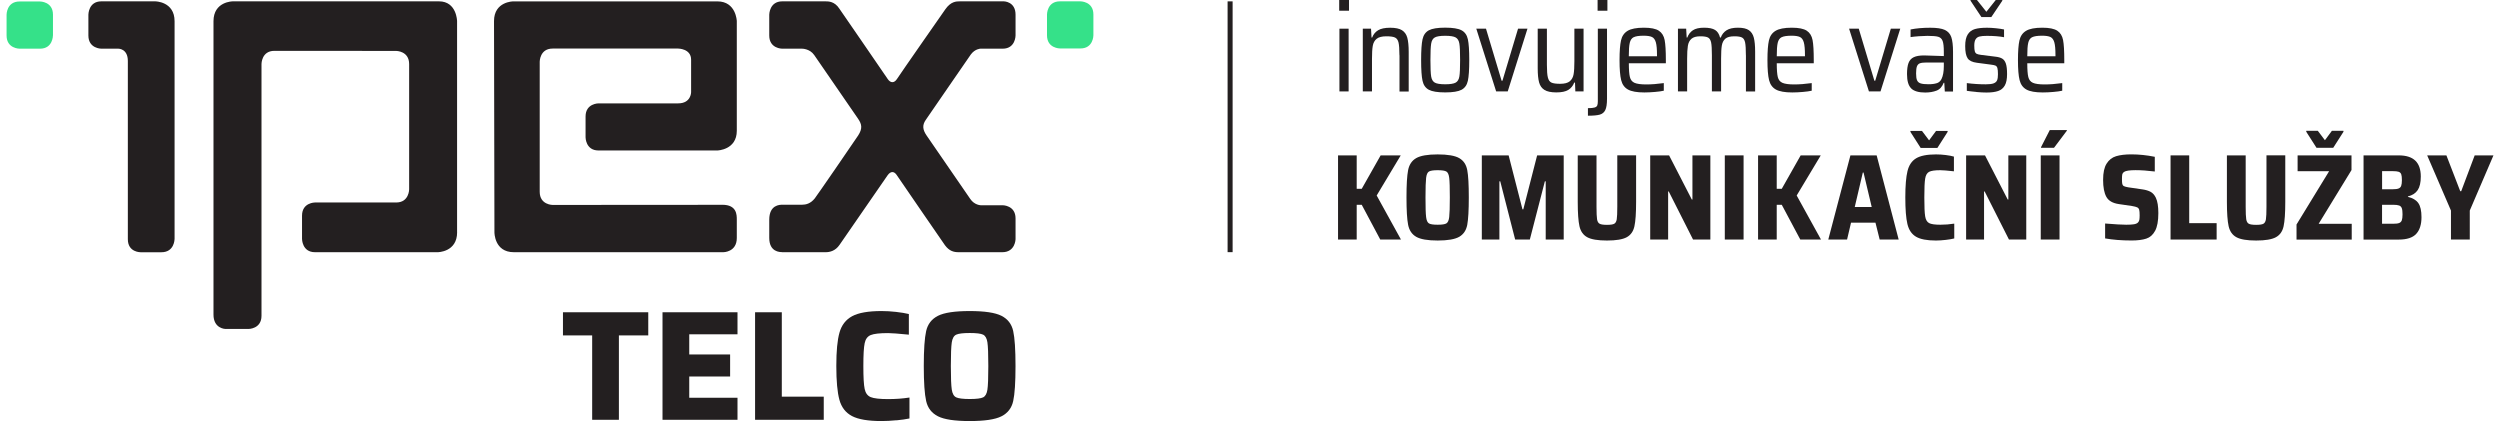 <?xml version="1.0" encoding="UTF-8"?> <svg xmlns="http://www.w3.org/2000/svg" width="190" height="32" viewBox="0 0 190 32" fill="none"><g clip-path="url(#clip0_7471_278)"><path d="M4.023 2.699C4.023 2.699 4.023 3.7 3.04 3.7H1.484C1.484 3.7 0.5 3.7 0.5 2.699V1.114C0.5 1.114 0.5 0.113 1.484 0.113H3.042C3.042 0.113 4.026 0.113 4.026 1.114V2.699H4.023Z" fill="#35E189"></path><path d="M83.098 2.684C83.098 2.684 83.098 3.682 82.114 3.682H80.555C80.555 3.682 79.572 3.682 79.572 2.684V1.099C79.572 1.099 79.572 0.102 80.555 0.102H82.114C82.114 0.102 83.098 0.102 83.098 1.099V2.684Z" fill="#35E189"></path><path d="M59.435 19.167H62.758C63.043 19.167 63.483 19.083 63.806 18.608C63.806 18.608 67.227 13.646 67.459 13.32C67.688 12.998 67.952 12.998 68.154 13.308C68.357 13.619 71.815 18.635 71.815 18.635C72.147 19.083 72.485 19.167 72.852 19.167H76.178C77.162 19.167 77.182 18.181 77.182 18.181V16.599C77.182 15.598 76.202 15.598 76.202 15.598H74.528C74.528 15.598 74.055 15.586 73.741 15.121C73.553 14.846 70.738 10.755 70.421 10.298C70.107 9.842 70.092 9.498 70.353 9.119C70.618 8.743 73.589 4.407 73.782 4.141C74.1 3.712 74.508 3.7 74.508 3.7H76.202C77.182 3.7 77.182 2.699 77.182 2.699V1.114C77.182 0.113 76.296 0.102 76.296 0.102H72.96C72.681 0.102 72.267 0.102 71.842 0.711C71.842 0.711 68.383 5.664 68.175 5.996C67.969 6.324 67.685 6.327 67.47 6.011C67.262 5.694 63.786 0.651 63.786 0.651C63.428 0.102 62.961 0.102 62.735 0.102H59.452C58.469 0.102 58.463 1.114 58.463 1.114V2.699C58.463 3.7 59.444 3.7 59.444 3.7H60.947C60.947 3.7 61.537 3.688 61.88 4.183C62.148 4.571 64.942 8.623 65.219 9.032C65.495 9.441 65.568 9.758 65.219 10.298C64.937 10.728 62.062 14.906 61.922 15.079C61.604 15.476 61.252 15.56 60.938 15.56C60.87 15.56 59.611 15.56 59.444 15.56C59.276 15.56 58.463 15.56 58.463 16.697V18.08C58.463 19.161 59.279 19.161 59.444 19.161L59.435 19.167ZM34.738 17.653V1.603C34.738 1.603 34.715 0.102 33.364 0.102H17.695C17.695 0.102 16.225 0.102 16.225 1.612C16.225 1.612 16.23 22.809 16.225 23.899C16.219 24.989 17.135 25.001 17.135 25.001H18.89C18.89 25.001 19.874 25.001 19.874 24.001V4.861C19.874 4.861 19.874 3.861 20.857 3.864C20.857 3.864 28.608 3.87 30.111 3.87C30.111 3.87 31.095 3.87 31.095 4.87V14.389C31.095 14.389 31.095 15.389 30.111 15.389H23.937C23.937 15.389 22.954 15.389 22.954 16.39V18.154C22.954 18.154 22.954 19.167 23.937 19.167H33.267C33.267 19.167 34.741 19.167 34.741 17.653H34.738ZM13.268 18.181V1.612C13.268 0.102 11.794 0.102 11.794 0.102H7.702C6.718 0.102 6.718 1.114 6.718 1.114V2.699C6.718 3.7 7.702 3.7 7.702 3.7H8.999C8.999 3.7 9.716 3.691 9.716 4.634V18.184C9.716 19.184 10.682 19.17 10.682 19.17H12.27C13.254 19.17 13.265 18.184 13.265 18.184L13.268 18.181ZM54.899 15.566C49.429 15.566 41.999 15.575 41.999 15.575C41.999 15.575 41.018 15.575 41.018 14.577V4.688C41.018 4.688 41.018 3.691 41.999 3.691H51.54C51.54 3.691 52.524 3.691 52.524 4.536V7.011C52.524 7.011 52.524 7.856 51.54 7.856H45.486C45.486 7.856 44.503 7.856 44.503 8.853V10.436C44.503 10.436 44.503 11.436 45.486 11.436H54.523C54.523 11.436 55.997 11.4 55.997 9.937V1.603C55.997 1.603 55.95 0.105 54.523 0.105H39.013C39.013 0.105 37.545 0.102 37.545 1.603L37.577 17.647C37.577 17.647 37.557 19.167 39.051 19.167H54.978C54.978 19.167 55.997 19.167 55.997 18.086V16.703C55.997 16.321 55.997 15.563 54.896 15.563L54.899 15.566Z" fill="#231F20"></path><path d="M45.005 31.904V25.491H42.785V23.732H49.268V25.491H47.036V31.904H45.005Z" fill="#231F20"></path><path d="M50.351 31.904V23.732H56.05V25.407H52.383V26.939H55.489V28.614H52.383V30.229H56.05V31.904H50.351Z" fill="#231F20"></path><path d="M57.386 31.904V23.732H59.417V30.146H62.605V31.904H57.386Z" fill="#231F20"></path><path d="M68.122 31.94C67.72 31.979 67.344 32 66.995 32C65.982 32 65.236 31.875 64.752 31.621C64.27 31.367 63.95 30.955 63.795 30.385C63.639 29.814 63.56 28.96 63.56 27.82C63.56 26.679 63.639 25.849 63.8 25.279C63.959 24.708 64.282 24.293 64.763 24.031C65.245 23.771 65.991 23.64 66.995 23.64C67.344 23.64 67.714 23.66 68.104 23.705C68.495 23.75 68.818 23.804 69.073 23.866V25.434C68.281 25.356 67.752 25.315 67.497 25.315C66.857 25.315 66.419 25.365 66.176 25.464C65.935 25.562 65.779 25.768 65.715 26.082C65.647 26.395 65.615 26.975 65.615 27.823C65.615 28.671 65.647 29.25 65.715 29.564C65.782 29.877 65.935 30.083 66.176 30.182C66.416 30.28 66.857 30.331 67.497 30.331C68.072 30.331 68.612 30.292 69.12 30.212V31.803C68.856 31.86 68.524 31.907 68.122 31.946V31.94Z" fill="#231F20"></path><path d="M71.287 31.639C70.808 31.397 70.509 31.012 70.388 30.48C70.268 29.949 70.207 29.062 70.207 27.82C70.207 26.578 70.268 25.691 70.388 25.159C70.509 24.628 70.808 24.243 71.287 24.001C71.765 23.759 72.57 23.64 73.697 23.64C74.825 23.64 75.629 23.759 76.111 24.001C76.589 24.243 76.886 24.628 77.003 25.159C77.121 25.691 77.179 26.578 77.179 27.82C77.179 29.062 77.121 29.949 77.003 30.48C76.886 31.012 76.589 31.397 76.111 31.639C75.632 31.881 74.828 32 73.697 32C72.567 32 71.765 31.881 71.287 31.639ZM74.716 30.2C74.886 30.116 74.995 29.925 75.042 29.623C75.089 29.322 75.112 28.721 75.112 27.817C75.112 26.912 75.089 26.312 75.042 26.01C74.995 25.709 74.886 25.518 74.716 25.434C74.546 25.35 74.205 25.309 73.7 25.309C73.195 25.309 72.852 25.35 72.673 25.434C72.493 25.518 72.382 25.712 72.335 26.022C72.288 26.33 72.264 26.93 72.264 27.817C72.264 28.704 72.288 29.301 72.335 29.611C72.382 29.919 72.493 30.116 72.673 30.2C72.852 30.283 73.195 30.325 73.7 30.325C74.205 30.325 74.546 30.283 74.716 30.2Z" fill="#231F20"></path><path d="M101.779 0.815V0H102.525V0.815H101.779ZM101.797 6.948V2.18H102.495V6.948H101.797Z" fill="#231F20"></path><path d="M106.356 4.198C106.356 3.744 106.332 3.422 106.288 3.231C106.241 3.04 106.153 2.914 106.021 2.852C105.889 2.789 105.669 2.759 105.364 2.759C105.026 2.759 104.779 2.822 104.624 2.95C104.468 3.078 104.368 3.258 104.33 3.488C104.289 3.717 104.271 4.046 104.271 4.47V6.948H103.573V2.18H104.198L104.236 2.855H104.283C104.374 2.613 104.527 2.425 104.738 2.299C104.95 2.171 105.255 2.108 105.654 2.108C106.054 2.108 106.353 2.171 106.55 2.296C106.749 2.422 106.884 2.61 106.955 2.866C107.025 3.123 107.061 3.482 107.061 3.941V6.954H106.362V4.204L106.356 4.198Z" fill="#231F20"></path><path d="M108.593 6.823C108.341 6.688 108.182 6.462 108.112 6.139C108.041 5.817 108.006 5.294 108.006 4.562C108.006 3.831 108.041 3.308 108.112 2.986C108.182 2.663 108.344 2.437 108.593 2.302C108.846 2.168 109.26 2.102 109.835 2.102C110.41 2.102 110.824 2.168 111.077 2.302C111.329 2.437 111.488 2.663 111.558 2.986C111.629 3.308 111.664 3.831 111.664 4.562C111.664 5.294 111.629 5.817 111.558 6.139C111.488 6.462 111.326 6.688 111.077 6.823C110.824 6.957 110.41 7.023 109.835 7.023C109.26 7.023 108.846 6.957 108.593 6.823ZM110.631 6.279C110.78 6.196 110.874 6.04 110.912 5.811C110.951 5.584 110.968 5.166 110.968 4.562C110.968 3.959 110.951 3.541 110.912 3.314C110.874 3.087 110.783 2.932 110.631 2.846C110.481 2.762 110.217 2.72 109.835 2.72C109.453 2.72 109.192 2.762 109.045 2.846C108.898 2.929 108.807 3.084 108.769 3.314C108.731 3.541 108.713 3.959 108.713 4.562C108.713 5.166 108.731 5.593 108.769 5.817C108.807 6.04 108.898 6.196 109.045 6.279C109.192 6.363 109.456 6.405 109.835 6.405C110.214 6.405 110.481 6.363 110.631 6.279Z" fill="#231F20"></path><path d="M113.707 6.948L112.198 2.18H112.935L114.121 6.136H114.186L115.372 2.18H116.088L114.588 6.948H113.704H113.707Z" fill="#231F20"></path><path d="M119.697 6.276H119.641C119.55 6.518 119.397 6.706 119.192 6.832C118.983 6.96 118.681 7.023 118.281 7.023C117.882 7.023 117.583 6.96 117.38 6.835C117.178 6.709 117.043 6.521 116.972 6.264C116.902 6.008 116.866 5.649 116.866 5.19V2.18H117.565V4.93C117.565 5.378 117.589 5.7 117.639 5.894C117.688 6.088 117.777 6.217 117.909 6.276C118.041 6.339 118.261 6.369 118.566 6.369C118.904 6.369 119.148 6.306 119.303 6.178C119.456 6.049 119.553 5.873 119.594 5.643C119.635 5.416 119.653 5.088 119.653 4.658V2.18H120.351V6.948H119.726L119.7 6.273L119.697 6.276Z" fill="#231F20"></path><path d="M120.68 8.22C120.912 8.22 121.082 8.205 121.185 8.172C121.291 8.143 121.355 8.092 121.388 8.023C121.417 7.954 121.435 7.85 121.435 7.707V2.18H122.133V7.501C122.133 7.901 122.089 8.187 122.001 8.367C121.913 8.546 121.772 8.659 121.578 8.713C121.385 8.767 121.085 8.794 120.683 8.794V8.223L120.68 8.22ZM121.417 0.815V0H122.163V0.815H121.417Z" fill="#231F20"></path><path d="M126.605 4.807H123.792C123.792 5.294 123.819 5.643 123.871 5.855C123.924 6.067 124.039 6.214 124.221 6.294C124.403 6.375 124.699 6.417 125.116 6.417C125.51 6.417 125.953 6.384 126.449 6.315V6.894C126.285 6.933 126.062 6.963 125.783 6.987C125.504 7.011 125.234 7.026 124.969 7.026C124.406 7.026 123.992 6.951 123.728 6.805C123.463 6.659 123.29 6.42 123.208 6.088C123.126 5.757 123.085 5.252 123.085 4.574C123.085 3.897 123.123 3.401 123.196 3.073C123.27 2.744 123.437 2.502 123.698 2.344C123.959 2.186 124.371 2.105 124.934 2.105C125.463 2.105 125.841 2.183 126.073 2.335C126.305 2.487 126.452 2.726 126.514 3.046C126.575 3.368 126.605 3.873 126.605 4.565V4.807ZM124.162 2.825C124.012 2.899 123.913 3.043 123.863 3.252C123.813 3.461 123.789 3.801 123.789 4.276H125.932V4.183C125.932 3.741 125.903 3.419 125.844 3.216C125.786 3.013 125.689 2.878 125.551 2.813C125.413 2.747 125.198 2.714 124.911 2.714C124.561 2.714 124.312 2.753 124.162 2.828V2.825Z" fill="#231F20"></path><path d="M132.688 4.198C132.688 3.744 132.667 3.422 132.629 3.231C132.588 3.04 132.512 2.914 132.394 2.852C132.277 2.789 132.083 2.759 131.807 2.759C131.496 2.759 131.267 2.819 131.126 2.941C130.985 3.064 130.897 3.237 130.859 3.461C130.821 3.685 130.803 4.022 130.803 4.47V6.948H130.104V4.198C130.104 3.744 130.084 3.422 130.046 3.231C130.004 3.04 129.928 2.914 129.811 2.852C129.693 2.789 129.499 2.759 129.223 2.759C128.918 2.759 128.692 2.822 128.548 2.95C128.404 3.078 128.313 3.255 128.278 3.485C128.24 3.711 128.222 4.04 128.222 4.47V6.948H127.524V2.18H128.149L128.187 2.855H128.234C128.319 2.619 128.46 2.434 128.657 2.302C128.854 2.171 129.138 2.105 129.511 2.105C129.884 2.105 130.163 2.162 130.348 2.278C130.533 2.395 130.656 2.586 130.724 2.855H130.78C130.865 2.619 131.011 2.434 131.217 2.302C131.422 2.171 131.713 2.105 132.086 2.105C132.459 2.105 132.729 2.168 132.914 2.293C133.099 2.419 133.222 2.607 133.29 2.863C133.357 3.12 133.39 3.476 133.39 3.929V6.951H132.691V4.201L132.688 4.198Z" fill="#231F20"></path><path d="M137.846 4.807H135.034C135.034 5.294 135.06 5.643 135.113 5.855C135.166 6.067 135.28 6.214 135.462 6.294C135.644 6.375 135.941 6.417 136.358 6.417C136.751 6.417 137.194 6.384 137.691 6.315V6.894C137.526 6.933 137.303 6.963 137.024 6.987C136.745 7.011 136.475 7.026 136.211 7.026C135.647 7.026 135.233 6.951 134.969 6.805C134.705 6.659 134.532 6.42 134.449 6.088C134.367 5.757 134.326 5.252 134.326 4.574C134.326 3.897 134.364 3.401 134.438 3.073C134.511 2.744 134.678 2.502 134.94 2.344C135.201 2.186 135.612 2.105 136.176 2.105C136.704 2.105 137.083 2.183 137.315 2.335C137.547 2.487 137.694 2.726 137.755 3.046C137.817 3.368 137.846 3.873 137.846 4.565V4.807ZM135.406 2.825C135.257 2.899 135.157 3.043 135.107 3.252C135.057 3.461 135.034 3.801 135.034 4.276H137.177V4.183C137.177 3.741 137.147 3.419 137.089 3.216C137.03 3.013 136.933 2.878 136.795 2.813C136.657 2.747 136.443 2.714 136.155 2.714C135.806 2.714 135.556 2.753 135.406 2.828V2.825Z" fill="#231F20"></path><path d="M142.039 6.948L140.53 2.18H141.266L142.453 6.136H142.517L143.703 2.18H144.42L142.919 6.948H142.036H142.039Z" fill="#231F20"></path><path d="M145.256 6.721C145.042 6.518 144.933 6.157 144.933 5.631C144.933 5.27 144.972 4.986 145.048 4.786C145.124 4.583 145.256 4.437 145.444 4.348C145.632 4.258 145.893 4.213 146.231 4.213C146.401 4.213 146.903 4.228 147.731 4.261V3.941C147.731 3.556 147.702 3.279 147.64 3.114C147.579 2.95 147.467 2.843 147.306 2.795C147.144 2.747 146.868 2.726 146.483 2.726C146.313 2.726 146.096 2.735 145.835 2.753C145.573 2.771 145.365 2.795 145.203 2.819V2.239C145.632 2.153 146.131 2.108 146.704 2.108C147.194 2.108 147.561 2.162 147.802 2.272C148.042 2.383 148.21 2.565 148.298 2.819C148.386 3.075 148.43 3.449 148.43 3.941V6.954H147.805L147.766 6.291H147.72C147.608 6.59 147.429 6.79 147.182 6.886C146.933 6.981 146.645 7.032 146.313 7.032C145.823 7.032 145.471 6.93 145.256 6.727V6.721ZM147.191 6.327C147.353 6.273 147.476 6.166 147.555 6.005C147.673 5.763 147.731 5.434 147.731 5.022V4.751H146.416C146.19 4.751 146.023 4.771 145.914 4.81C145.805 4.852 145.732 4.93 145.688 5.043C145.644 5.16 145.623 5.339 145.623 5.581C145.623 5.823 145.647 5.993 145.697 6.103C145.747 6.217 145.835 6.294 145.964 6.336C146.093 6.381 146.293 6.402 146.563 6.402C146.833 6.402 147.03 6.375 147.194 6.321L147.191 6.327Z" fill="#231F20"></path><path d="M150.203 6.987C149.921 6.963 149.678 6.933 149.478 6.903V6.315C149.963 6.378 150.444 6.408 150.923 6.408C151.193 6.408 151.392 6.384 151.521 6.333C151.651 6.282 151.736 6.205 151.78 6.1C151.824 5.996 151.844 5.84 151.844 5.643C151.844 5.425 151.83 5.27 151.803 5.175C151.777 5.082 151.727 5.019 151.657 4.986C151.586 4.957 151.472 4.93 151.313 4.912L150.247 4.771C149.898 4.727 149.663 4.613 149.54 4.431C149.416 4.246 149.355 3.938 149.355 3.499C149.355 3.114 149.419 2.819 149.549 2.616C149.678 2.413 149.857 2.278 150.092 2.21C150.324 2.141 150.632 2.108 151.011 2.108C151.219 2.108 151.445 2.12 151.692 2.147C151.938 2.171 152.141 2.204 152.308 2.239V2.828C151.947 2.759 151.51 2.726 151.002 2.726C150.764 2.726 150.579 2.741 150.45 2.774C150.321 2.804 150.221 2.872 150.15 2.98C150.08 3.087 150.045 3.249 150.045 3.467C150.045 3.667 150.059 3.81 150.086 3.903C150.112 3.992 150.162 4.055 150.23 4.091C150.297 4.127 150.409 4.15 150.561 4.171L151.618 4.303C151.856 4.327 152.041 4.377 152.164 4.452C152.291 4.527 152.385 4.655 152.446 4.834C152.508 5.016 152.537 5.279 152.537 5.628C152.537 6.002 152.482 6.291 152.367 6.494C152.253 6.697 152.085 6.838 151.862 6.915C151.639 6.993 151.342 7.032 150.975 7.032C150.749 7.032 150.494 7.02 150.212 6.993L150.203 6.987ZM150.588 1.299L149.76 0.054V-0.003H150.247L150.964 0.896L151.68 -0.003H152.176V0.054L151.339 1.299H150.585H150.588Z" fill="#231F20"></path><path d="M156.885 4.807H154.073C154.073 5.294 154.099 5.643 154.152 5.855C154.205 6.067 154.319 6.214 154.501 6.294C154.683 6.375 154.98 6.417 155.397 6.417C155.79 6.417 156.234 6.384 156.73 6.315V6.894C156.565 6.933 156.342 6.963 156.063 6.987C155.784 7.011 155.514 7.026 155.25 7.026C154.686 7.026 154.272 6.951 154.008 6.805C153.744 6.659 153.571 6.42 153.489 6.088C153.406 5.757 153.365 5.252 153.365 4.574C153.365 3.897 153.403 3.401 153.477 3.073C153.55 2.744 153.718 2.502 153.979 2.344C154.24 2.186 154.651 2.105 155.215 2.105C155.743 2.105 156.122 2.183 156.354 2.335C156.586 2.487 156.733 2.726 156.794 3.046C156.856 3.368 156.885 3.873 156.885 4.565V4.807ZM154.446 2.825C154.296 2.899 154.196 3.043 154.146 3.252C154.096 3.461 154.073 3.801 154.073 4.276H156.216V4.183C156.216 3.741 156.187 3.419 156.128 3.216C156.069 3.013 155.972 2.878 155.834 2.813C155.696 2.747 155.482 2.714 155.194 2.714C154.845 2.714 154.595 2.753 154.446 2.828V2.825Z" fill="#231F20"></path><path d="M104.9 18.205L103.493 15.566H103.109V18.205H101.691V11.809H103.109V14.347H103.493L104.929 11.809H106.456L104.627 14.858L106.473 18.205H104.903H104.9Z" fill="#231F20"></path><path d="M107.63 17.996C107.304 17.808 107.099 17.503 107.017 17.085C106.934 16.667 106.893 15.975 106.893 15.007C106.893 14.04 106.934 13.347 107.017 12.929C107.099 12.511 107.304 12.206 107.63 12.018C107.956 11.83 108.499 11.735 109.262 11.735C110.026 11.735 110.578 11.83 110.904 12.018C111.23 12.206 111.432 12.508 111.511 12.926C111.591 13.341 111.629 14.037 111.629 15.007C111.629 15.978 111.588 16.673 111.511 17.088C111.432 17.503 111.23 17.805 110.904 17.996C110.578 18.184 110.032 18.28 109.262 18.28C108.493 18.28 107.956 18.184 107.63 17.996ZM109.926 16.978C110.038 16.909 110.111 16.748 110.14 16.494C110.17 16.24 110.187 15.745 110.187 15.007C110.187 14.27 110.173 13.774 110.14 13.52C110.111 13.266 110.038 13.105 109.926 13.037C109.814 12.968 109.591 12.935 109.262 12.935C108.934 12.935 108.713 12.968 108.599 13.037C108.487 13.105 108.414 13.266 108.385 13.52C108.355 13.774 108.338 14.27 108.338 15.007C108.338 15.745 108.352 16.24 108.385 16.494C108.414 16.748 108.487 16.909 108.599 16.978C108.711 17.047 108.934 17.079 109.262 17.079C109.591 17.079 109.812 17.047 109.926 16.978Z" fill="#231F20"></path><path d="M117.474 18.205V13.78H117.41L116.267 18.205H115.152L114.019 13.78H113.954V18.205H112.618V11.809H114.656L115.707 15.909H115.771L116.822 11.809H118.842V18.205H117.471H117.474Z" fill="#231F20"></path><path d="M124.344 11.809V15.342C124.344 16.196 124.3 16.817 124.215 17.202C124.13 17.587 123.936 17.862 123.631 18.029C123.325 18.196 122.826 18.28 122.13 18.28C121.435 18.28 120.936 18.196 120.63 18.029C120.325 17.862 120.128 17.584 120.04 17.196C119.952 16.808 119.908 16.19 119.908 15.342V11.809H121.335V15.724C121.335 16.178 121.349 16.488 121.376 16.661C121.402 16.834 121.47 16.951 121.573 17.005C121.675 17.061 121.863 17.088 122.13 17.088C122.398 17.088 122.583 17.061 122.682 17.005C122.782 16.948 122.847 16.834 122.873 16.664C122.9 16.494 122.914 16.181 122.914 15.721V11.806H124.341L124.344 11.809Z" fill="#231F20"></path><path d="M128.672 18.205L126.825 14.553H126.778V18.205H125.416V11.809H126.851L128.578 15.165H128.625V11.809H129.987V18.205H128.672Z" fill="#231F20"></path><path d="M131.085 18.205V11.809H132.512V18.205H131.085Z" fill="#231F20"></path><path d="M136.822 18.205L135.415 15.566H135.031V18.205H133.613V11.809H135.031V14.347H135.415L136.851 11.809H138.378L136.548 14.858L138.395 18.205H136.824H136.822Z" fill="#231F20"></path><path d="M142.855 18.205L142.535 16.921H140.679L140.377 18.205H138.95L140.632 11.809H142.626L144.299 18.205H142.855ZM141.631 13.111H141.575L140.961 15.733H142.25L141.628 13.111H141.631Z" fill="#231F20"></path><path d="M147.872 18.232C147.611 18.262 147.364 18.28 147.132 18.28C146.442 18.28 145.937 18.181 145.612 17.987C145.286 17.793 145.068 17.471 144.963 17.026C144.857 16.581 144.804 15.906 144.804 15.007C144.804 14.108 144.86 13.454 144.969 13.004C145.077 12.556 145.297 12.23 145.623 12.033C145.949 11.836 146.454 11.735 147.135 11.735C147.373 11.735 147.617 11.75 147.872 11.782C148.125 11.812 148.333 11.854 148.498 11.902V13.019C147.981 12.962 147.634 12.935 147.464 12.935C147.05 12.935 146.765 12.977 146.61 13.06C146.454 13.144 146.354 13.314 146.313 13.571C146.269 13.828 146.249 14.306 146.249 15.007C146.249 15.709 146.269 16.187 146.313 16.443C146.354 16.7 146.454 16.87 146.61 16.954C146.765 17.038 147.05 17.079 147.464 17.079C147.816 17.079 148.172 17.052 148.524 16.996V18.122C148.354 18.166 148.136 18.202 147.875 18.232H147.872ZM145.97 11.242L145.192 10.024V9.949H146.07L146.61 10.666L147.141 9.949H148.019V10.024L147.241 11.242H145.97Z" fill="#231F20"></path><path d="M152.681 18.205L150.835 14.553H150.788V18.205H149.425V11.809H150.861L152.587 15.165H152.634V11.809H153.996V18.205H152.681Z" fill="#231F20"></path><path d="M155.097 18.205V11.809H156.524V18.205H155.097ZM155.118 11.233V11.185L155.784 9.883H157.082V9.931L156.104 11.233H155.118Z" fill="#231F20"></path><path d="M159.989 18.122V16.987C160.743 17.049 161.28 17.079 161.597 17.079C161.847 17.079 162.041 17.067 162.182 17.044C162.323 17.02 162.422 16.975 162.484 16.912C162.54 16.855 162.575 16.79 162.59 16.709C162.604 16.628 162.613 16.515 162.613 16.366C162.613 16.169 162.601 16.025 162.578 15.942C162.555 15.858 162.505 15.798 162.428 15.76C162.352 15.724 162.223 15.688 162.041 15.658L161.025 15.509C160.561 15.44 160.247 15.258 160.082 14.959C159.918 14.661 159.836 14.234 159.836 13.675C159.836 13.117 159.924 12.723 160.1 12.439C160.276 12.156 160.517 11.964 160.822 11.872C161.128 11.779 161.515 11.732 161.982 11.732C162.56 11.732 163.156 11.794 163.764 11.917V13.034C163.215 12.965 162.728 12.932 162.302 12.932C161.85 12.932 161.562 12.977 161.433 13.063C161.36 13.108 161.316 13.168 161.295 13.245C161.277 13.323 161.269 13.443 161.269 13.604C161.269 13.783 161.277 13.911 161.295 13.986C161.313 14.061 161.354 14.114 161.418 14.147C161.483 14.18 161.594 14.21 161.753 14.237L162.839 14.395C163.083 14.431 163.286 14.494 163.447 14.58C163.608 14.667 163.741 14.816 163.843 15.025C163.973 15.297 164.034 15.688 164.034 16.196C164.034 16.79 163.952 17.241 163.788 17.542C163.623 17.847 163.4 18.044 163.115 18.136C162.83 18.229 162.461 18.277 162.005 18.277C161.245 18.277 160.57 18.223 159.986 18.119L159.989 18.122Z" fill="#231F20"></path><path d="M164.962 18.205V11.809H166.38V16.96H168.464V18.205H164.965H164.962Z" fill="#231F20"></path><path d="M173.681 11.809V15.342C173.681 16.196 173.637 16.817 173.552 17.202C173.467 17.587 173.273 17.862 172.968 18.029C172.663 18.196 172.164 18.28 171.468 18.28C170.772 18.28 170.273 18.196 169.968 18.029C169.662 17.862 169.466 17.584 169.377 17.196C169.289 16.808 169.245 16.19 169.245 15.342V11.809H170.672V15.724C170.672 16.178 170.687 16.488 170.713 16.661C170.74 16.834 170.807 16.951 170.91 17.005C171.013 17.061 171.201 17.088 171.468 17.088C171.735 17.088 171.92 17.061 172.02 17.005C172.12 16.948 172.184 16.834 172.211 16.664C172.237 16.494 172.252 16.181 172.252 15.721V11.806H173.679L173.681 11.809Z" fill="#231F20"></path><path d="M174.536 18.205V17.061L177.014 13.01H174.618V11.809H178.714V12.926L176.218 17.008H178.731V18.208H174.536V18.205ZM176.054 11.233L175.276 10.015V9.94H176.153L176.694 10.657L177.225 9.94H178.103V10.015L177.325 11.233H176.054Z" fill="#231F20"></path><path d="M179.63 11.809H182.307C182.868 11.809 183.288 11.944 183.564 12.209C183.84 12.475 183.981 12.878 183.981 13.419C183.981 13.873 183.901 14.216 183.743 14.452C183.584 14.688 183.338 14.846 183.003 14.927V14.962C183.37 15.049 183.631 15.207 183.793 15.437C183.954 15.667 184.033 16.022 184.033 16.506C184.033 17.064 183.898 17.485 183.631 17.775C183.364 18.065 182.921 18.208 182.307 18.208H179.63V11.812V11.809ZM182.289 14.326C182.386 14.291 182.454 14.222 182.489 14.126C182.524 14.031 182.545 13.887 182.545 13.693C182.545 13.49 182.527 13.341 182.495 13.248C182.463 13.156 182.398 13.093 182.304 13.057C182.21 13.024 182.058 13.007 181.852 13.007H181.039V14.383H181.852C182.046 14.383 182.193 14.365 182.289 14.326ZM182.339 16.948C182.433 16.912 182.498 16.843 182.536 16.748C182.571 16.652 182.592 16.497 182.592 16.288C182.592 16.079 182.574 15.924 182.536 15.822C182.501 15.724 182.433 15.655 182.336 15.619C182.24 15.584 182.09 15.563 181.887 15.563H181.036V17.005H181.887C182.096 17.005 182.245 16.987 182.339 16.948Z" fill="#231F20"></path><path d="M186.273 18.205V16.002L184.465 11.809H185.927L186.978 14.532H187.051L188.076 11.809H189.503L187.703 16.002V18.205H186.276H186.273Z" fill="#231F20"></path><path d="M93.679 0.104H93.297V19.164H93.679V0.104Z" fill="#231F20"></path></g><defs><clipPath id="clip0_7471_278"><rect width="189" height="32" fill="white" transform="translate(0.5)"></rect></clipPath></defs></svg> 